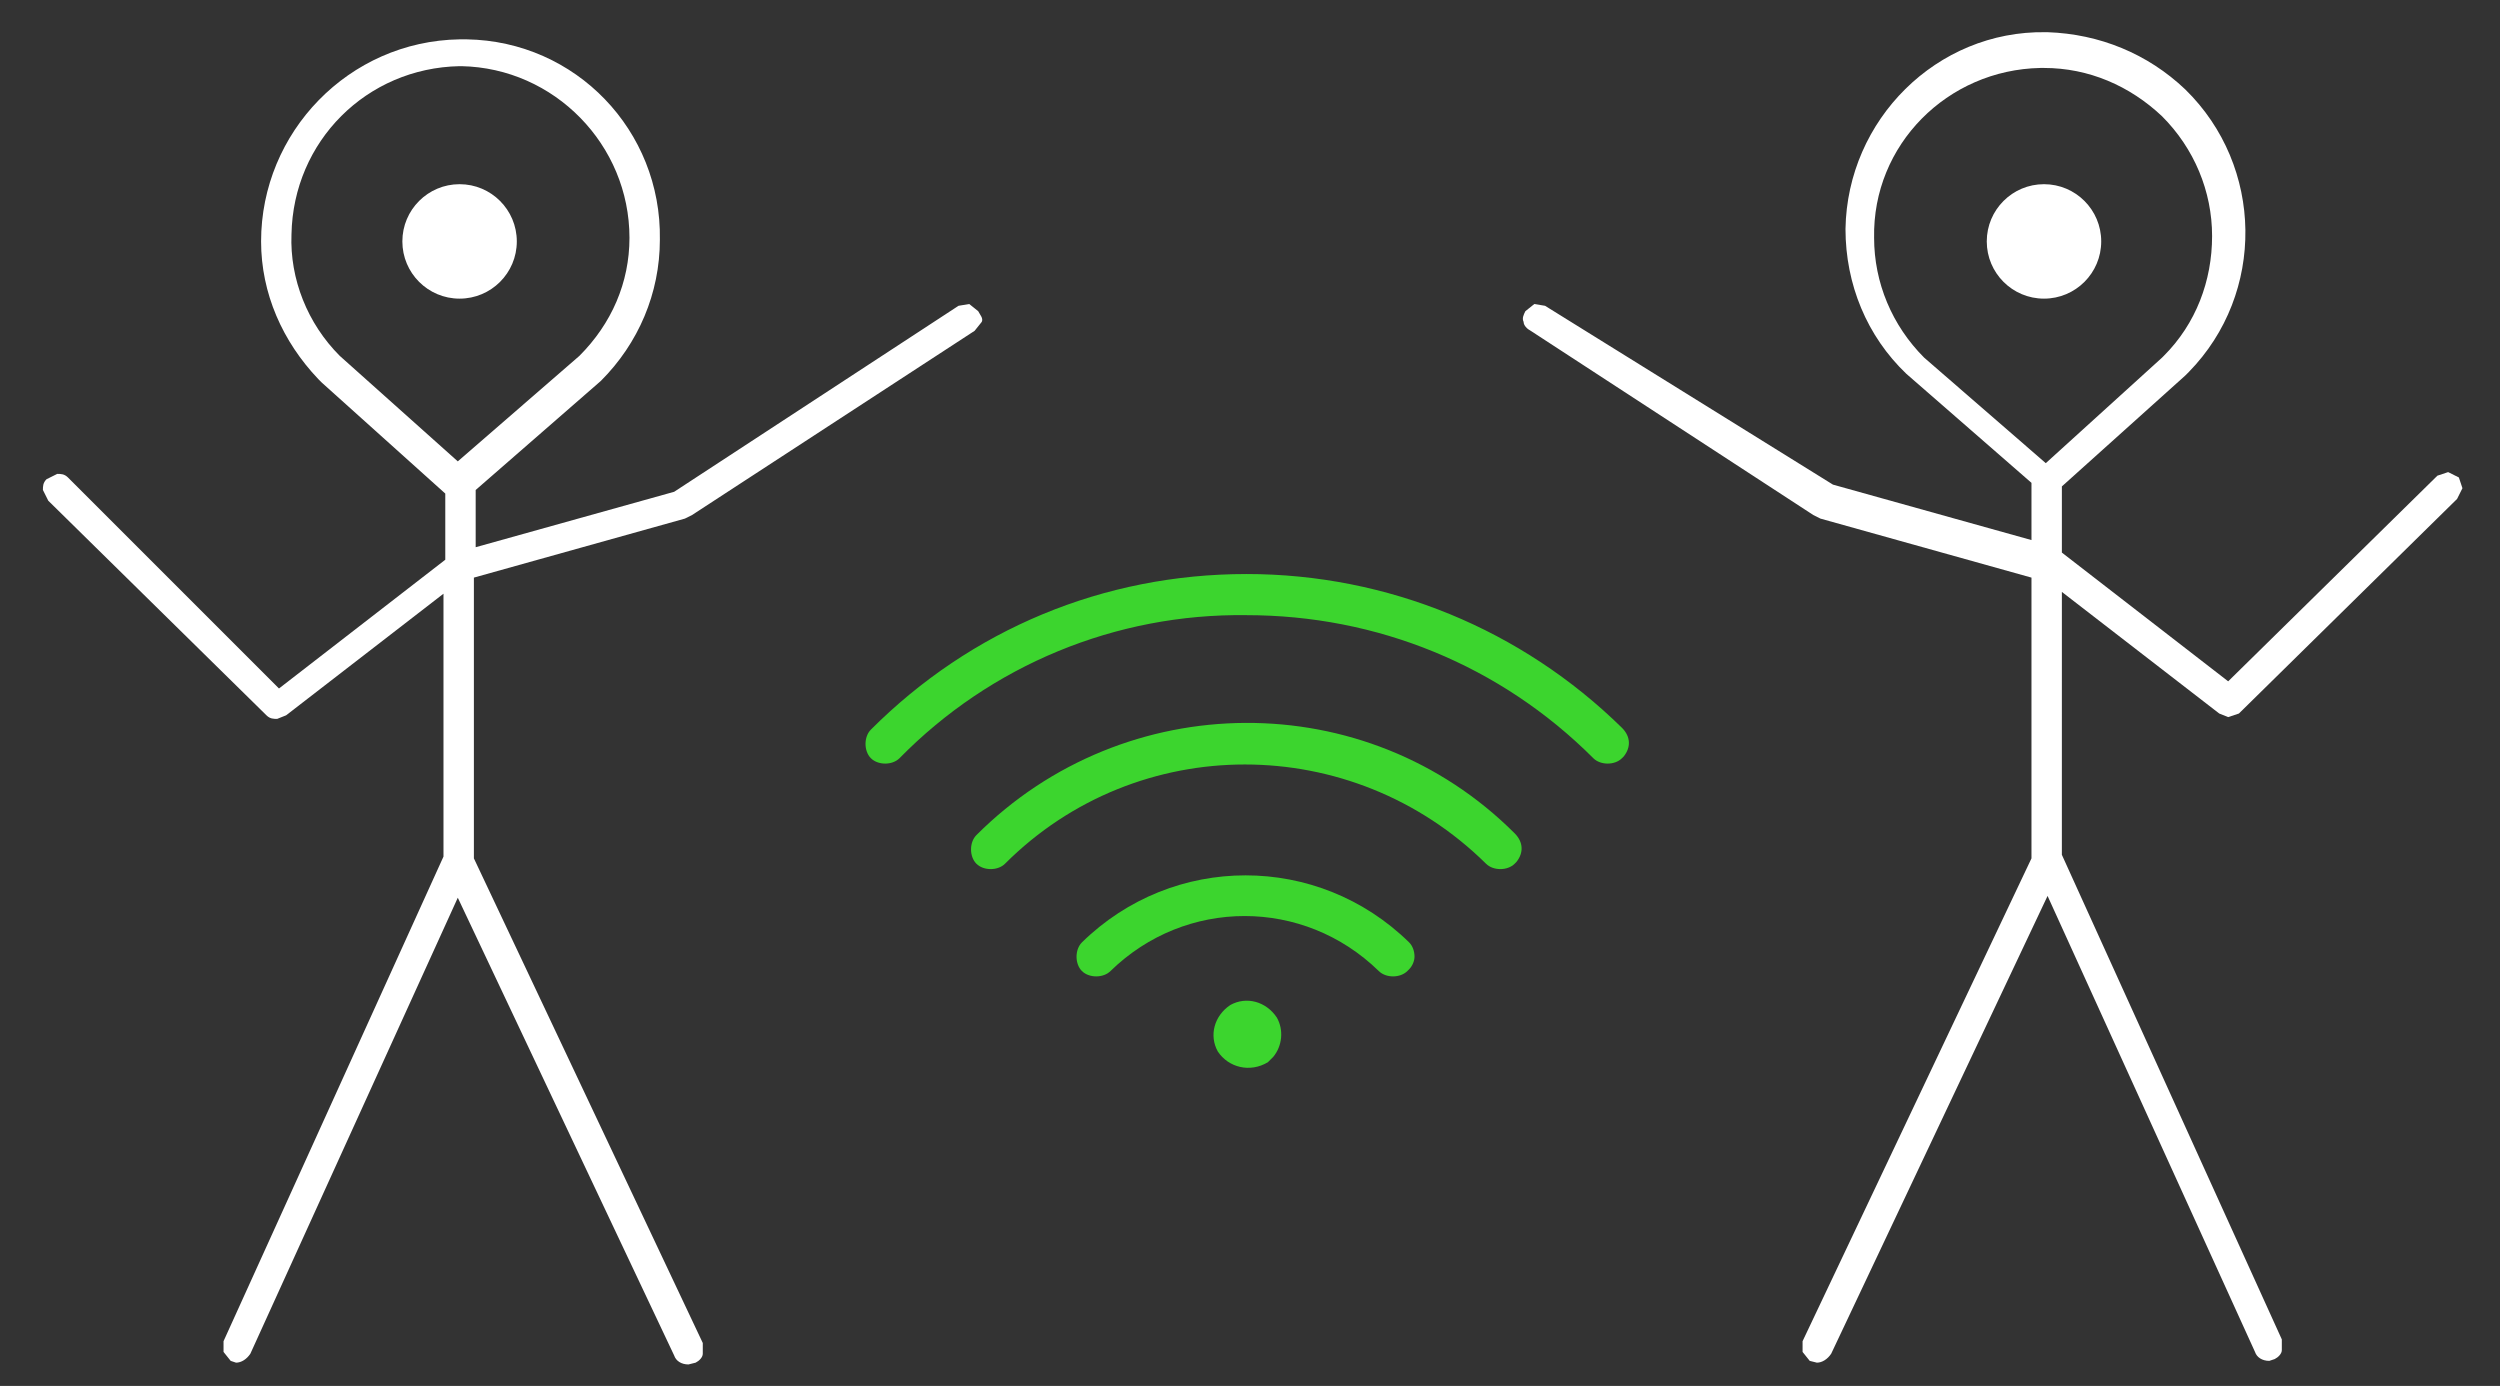 <svg viewBox="0 0 139.8 77.5" id="Capa_1" xmlns="http://www.w3.org/2000/svg"><rect x="0" y="0" width="139.8" height="77.5" fill="#333333" stroke="none"/><style>.st0{fill:#fff}.st1{fill:#3cd52e}</style><circle class="st0" r="3.2" cy="13.5" cx="25.7"></circle><path class="st0" d="M54.7 17.4l-.5-.4-.6.1-15.9 10.4-11.1 3.1v-3.2l7-6.1c2.1-2.1 3.3-4.9 3.3-7.9.1-6.1-4.7-11.1-10.8-11.2h-.4c-6.2.1-11.1 5.2-11.1 11.3 0 2.9 1.2 5.6 3.2 7.7l.1.1.1.1 6.9 6.2v3.7l-9.3 7.2L3.8 26.7c-.2-.2-.4-.2-.6-.2l-.6.3c-.2.2-.2.4-.2.6l.3.6 12.2 12c.2.2.4.2.6.2l.5-.2 8.8-6.8v14.7L12.5 75v.6l.4.5.3.1c.3 0 .6-.2.8-.5l11.6-25.5 12.1 25.6c.1.3.4.5.8.5l.4-.1c.2-.1.4-.3.4-.5v-.6L26.5 48V32.3L38.3 29l.4-.2 15.8-10.3.4-.5c.1-.2-.1-.4-.2-.6zM19 19.9c-1.8-1.8-2.8-4.3-2.7-6.8.1-5.2 4.2-9.3 9.4-9.4h.1c5.2.1 9.4 4.4 9.4 9.6 0 2.5-1 4.8-2.8 6.6l-6.8 5.9-6.6-5.9c.1.1 0 0 0 0z"></path><circle class="st0" r="3.2" cy="13.5" cx="114.3"></circle><path class="st0" d="M85.3 17.4c-.1.2-.2.4-.1.6 0 .2.2.4.4.5l15.8 10.3.4.2 11.8 3.3V48l-12.8 27v.6l.4.5.4.1c.3 0 .6-.2.8-.5l12.1-25.6 11.6 25.5c.1.3.4.5.8.5l.3-.1c.2-.1.4-.3.4-.5v-.6l-12.3-27.1V33.1l8.8 6.8.5.2.6-.2 12.2-12 .3-.6-.2-.6-.6-.3-.6.2-11.7 11.5-9.3-7.2v-3.7l6.9-6.2.1-.1.1-.1c4.3-4.4 4.2-11.5-.2-15.8-2.1-2-4.8-3.1-7.7-3.2h-.1c-6.1-.1-11.1 4.9-11.2 11 0 3.1 1.2 6 3.4 8.1l7 6.1v3.2l-11.1-3.1-16.1-10-.6-.1-.5.4zm35.6 2.6l-6.5 5.9-6.8-5.9c-1.8-1.8-2.8-4.2-2.8-6.7-.1-5.2 4.1-9.4 9.3-9.5h.2c2.5 0 4.8 1 6.6 2.7 1.8 1.8 2.8 4.2 2.8 6.7s-.9 4.9-2.7 6.7l-.1.1c0-.1 0 0 0 0z"></path><path class="st1" d="M60.5 52.7c-.2.2-.3.5-.3.8s.1.6.3.8.5.3.8.3.6-.1.8-.3c4.2-4.1 10.8-4.1 15 0 .2.2.5.3.8.3s.6-.1.8-.3l.1-.1c.2-.2.3-.5.3-.7 0-.3-.1-.6-.3-.8-5.1-5-13.2-5-18.3 0z"></path><path class="st1" d="M54.6 46.7c-.2.2-.3.5-.3.8s.1.6.3.8.5.3.8.3.6-.1.8-.3c7.4-7.4 19.4-7.4 26.9 0 .2.2.5.3.8.3s.6-.1.8-.3l.1-.1c.4-.5.4-1.1-.1-1.6-8.3-8.3-21.8-8.2-30.1.1z"></path><path class="st1" d="M69.7 32.1c-8 0-15.4 3.1-21 8.7-.2.2-.3.5-.3.8s.1.6.3.8.5.3.8.3.6-.1.8-.3c5.1-5.2 12.1-8.1 19.4-8 7.3 0 14.2 2.8 19.4 8 .2.2.5.3.8.3s.6-.1.8-.3l.1-.1c.4-.5.4-1.1-.1-1.6-5.6-5.5-13.1-8.6-21-8.6zm-.9 24.1c-.9.6-1.2 1.7-.7 2.6.6.9 1.8 1.2 2.8.6l.3-.3c.5-.6.6-1.5.2-2.2-.6-.9-1.7-1.2-2.6-.7z"></path></svg>